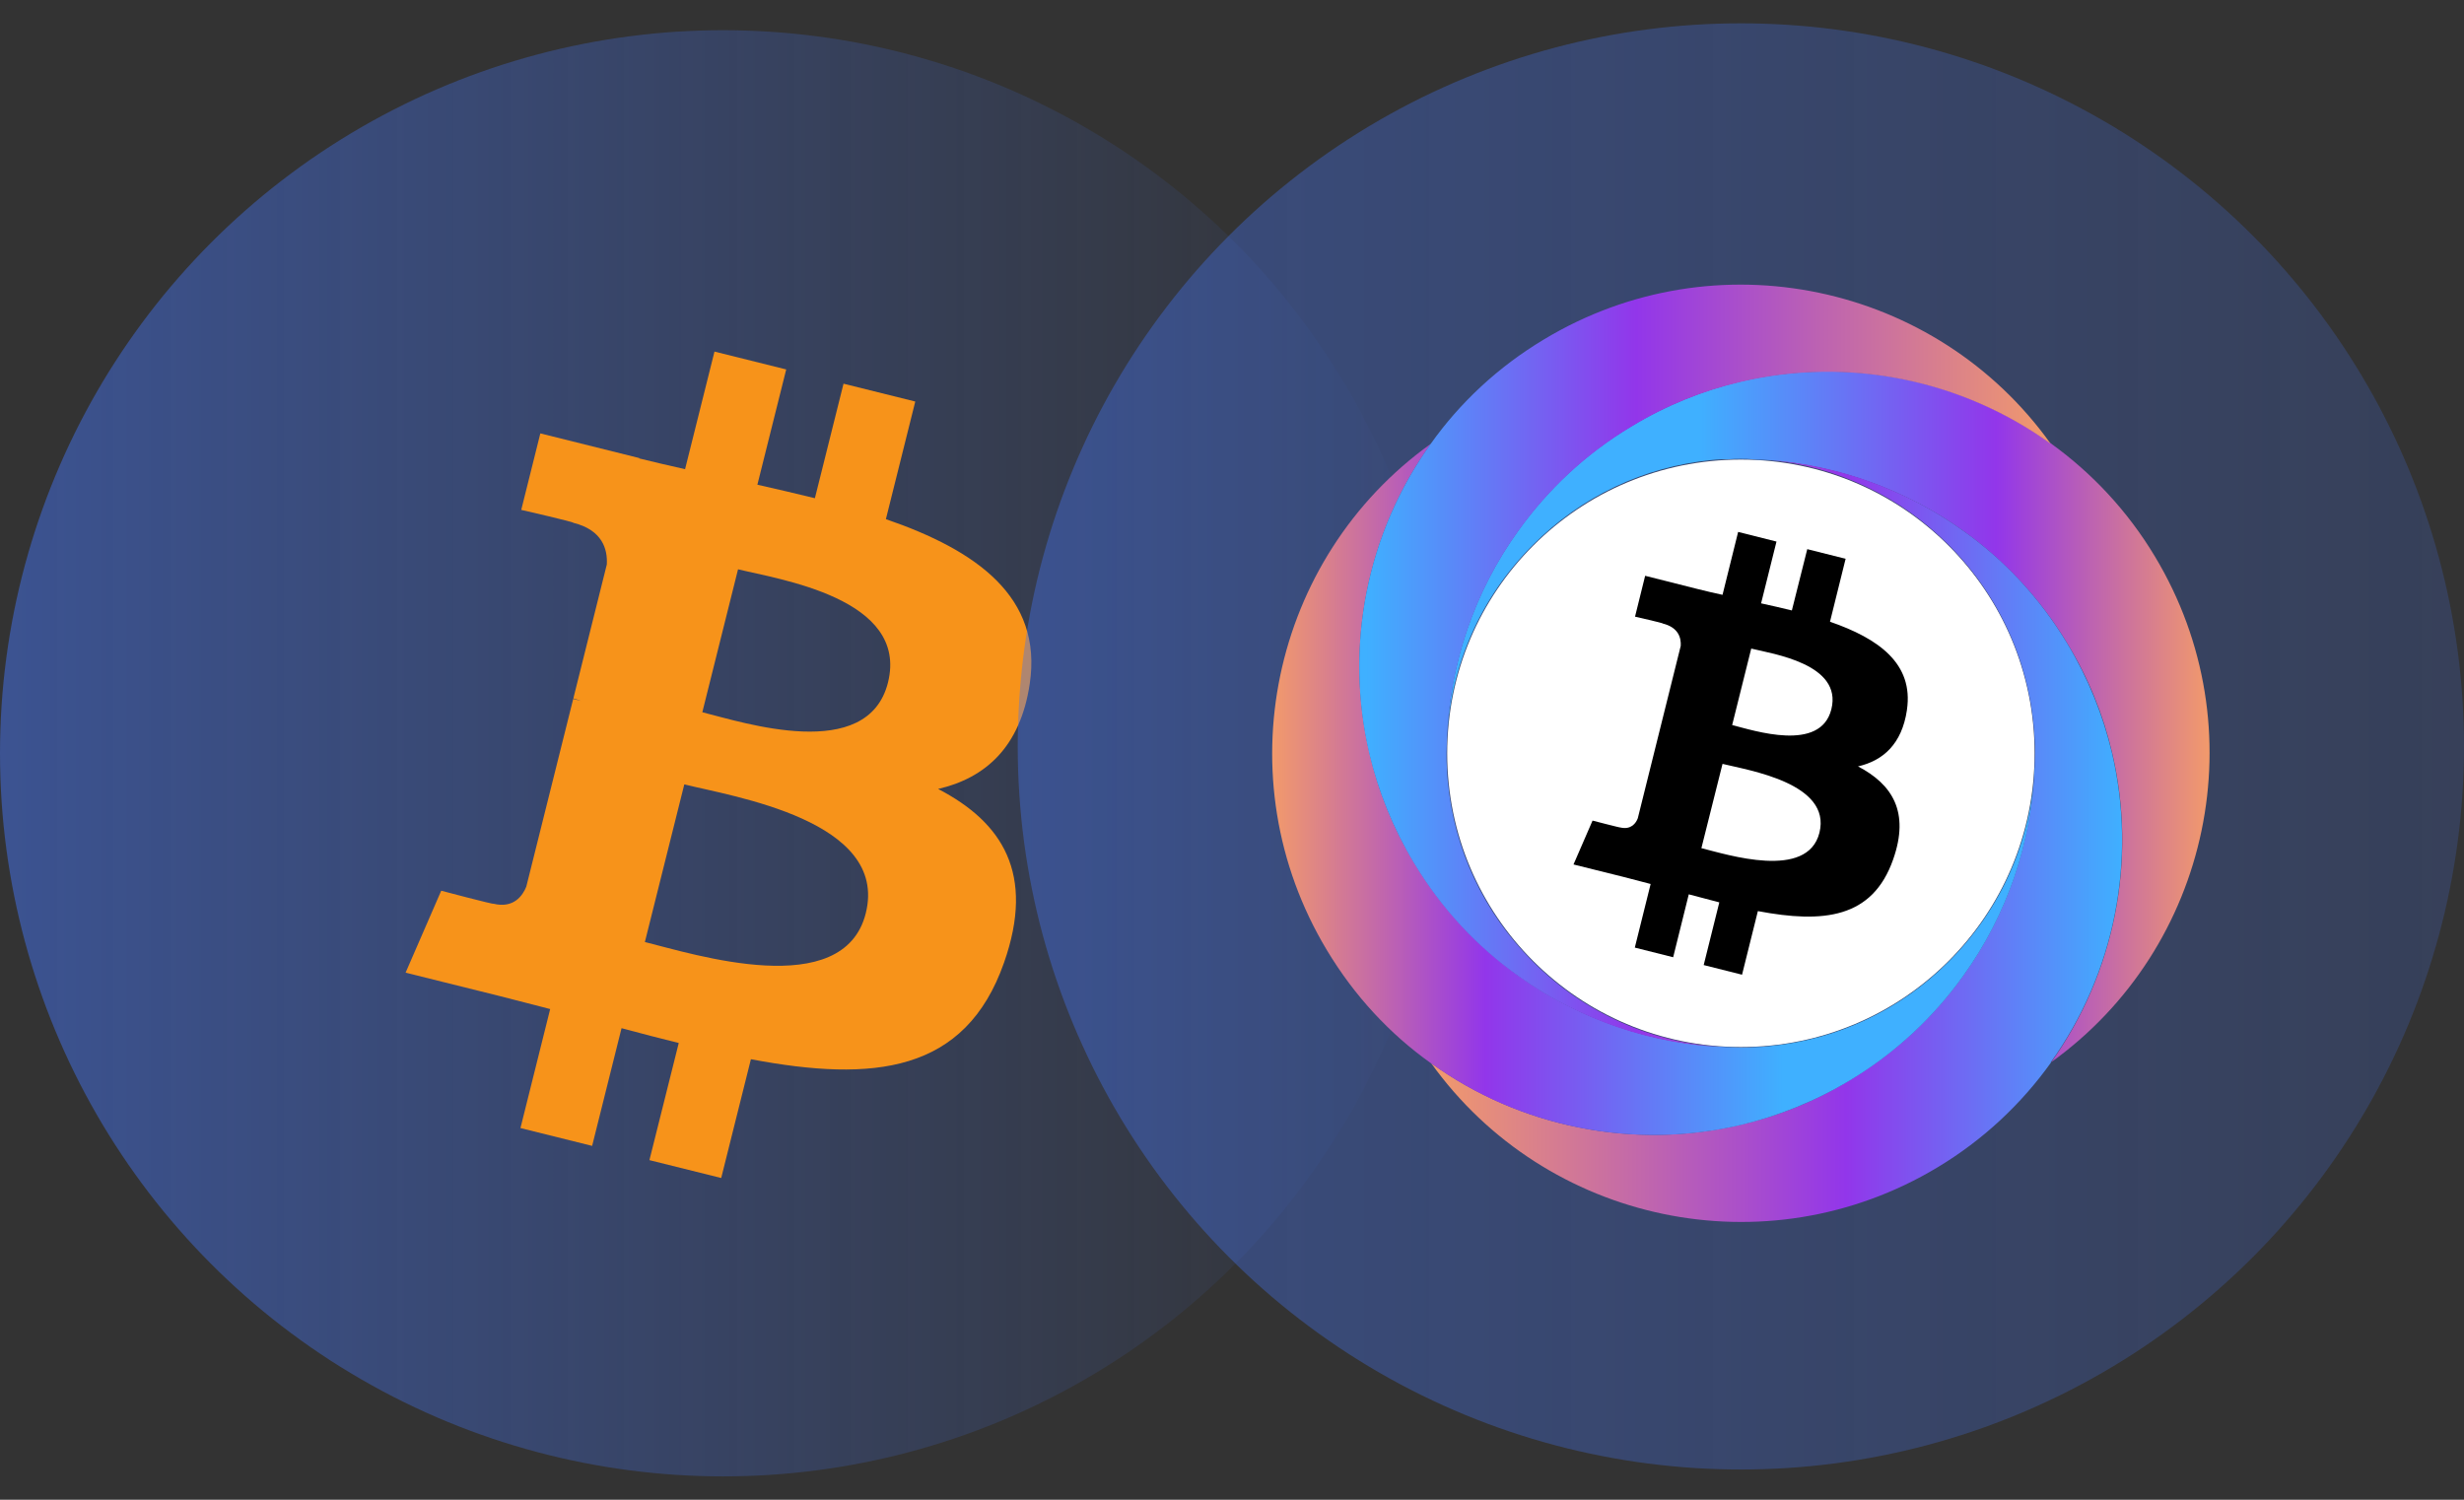 <svg
  width="92"
  height="56"
  viewBox="0 0 92 56"
  fill="none"
  xmlns="http://www.w3.org/2000/svg"
>
  <rect x="0" y="0" width="92" height="56" fill="#333333" stroke="none"/>
  <circle cx="27" cy="28.128" r="27" fill="url(#paint0_linear_4242_80689)" />
  <path
    d="M38.448 25.534C38.934 22.291 36.46 20.548 33.077 19.385L34.174 14.993L31.495 14.327L30.426 18.603C29.722 18.428 28.998 18.263 28.279 18.099L29.355 13.795L26.677 13.128L25.579 17.519C24.996 17.387 24.423 17.256 23.868 17.118L23.871 17.104L20.175 16.183L19.462 19.039C19.462 19.039 21.451 19.494 21.409 19.522C22.494 19.792 22.69 20.509 22.657 21.077L21.407 26.08C21.482 26.099 21.579 26.127 21.686 26.169C21.596 26.147 21.501 26.123 21.402 26.099L19.65 33.109C19.517 33.438 19.181 33.931 18.422 33.744C18.449 33.783 16.474 33.259 16.474 33.259L15.144 36.319L18.631 37.186C19.28 37.349 19.916 37.518 20.542 37.678L19.433 42.121L22.109 42.787L23.207 38.392C23.939 38.59 24.648 38.773 25.343 38.945L24.248 43.319L26.928 43.986L28.037 39.551C32.607 40.414 36.043 40.066 37.489 35.943C38.654 32.623 37.431 30.708 35.027 29.459C36.778 29.056 38.096 27.907 38.448 25.534ZM32.326 34.099C31.498 37.419 25.895 35.625 24.078 35.175L25.55 29.289C27.366 29.741 33.191 30.637 32.326 34.099ZM33.155 25.486C32.399 28.506 27.736 26.971 26.223 26.595L27.557 21.257C29.07 21.633 33.941 22.335 33.155 25.486Z"
    fill="#F7931A"
  />
  <circle cx="65" cy="27.871" r="27" fill="url(#paint1_linear_4242_80689)" />
  <path
    d="M65.001 39.096C71.057 39.096 75.967 34.186 75.967 28.129C75.967 22.072 71.057 17.161 65.001 17.161C58.944 17.161 54.035 22.072 54.035 28.129C54.035 34.186 58.944 39.096 65.001 39.096Z"
    fill="white"
  />
  <path
    d="M71.2 26.508C71.457 24.775 70.137 23.841 68.328 23.215L68.911 20.865L67.479 20.505L66.904 22.794C66.527 22.7 66.141 22.614 65.755 22.529L66.33 20.222L64.898 19.862L64.315 22.211C64.006 22.143 63.698 22.074 63.398 21.997L61.426 21.5L61.048 23.026C61.048 23.026 62.111 23.266 62.086 23.283C62.669 23.429 62.772 23.815 62.755 24.115L61.151 30.555C61.083 30.735 60.903 30.992 60.5 30.898C60.517 30.915 59.462 30.641 59.462 30.641L58.751 32.279L60.611 32.742C60.954 32.828 61.297 32.922 61.631 33.008L61.04 35.383L62.472 35.743L63.055 33.394C63.449 33.496 63.826 33.599 64.195 33.694L63.612 36.035L65.044 36.395L65.635 34.02C68.079 34.483 69.914 34.294 70.686 32.09C71.311 30.315 70.651 29.286 69.374 28.617C70.308 28.403 71.011 27.785 71.2 26.516V26.508ZM67.933 31.095C67.487 32.87 64.495 31.91 63.526 31.67L64.315 28.523C65.284 28.763 68.396 29.243 67.933 31.095ZM68.379 26.482C67.976 28.103 65.49 27.279 64.675 27.073L65.387 24.218C66.193 24.415 68.799 24.793 68.379 26.482Z"
    fill="black"
  />
  <path
    d="M76.576 39.679C78.951 36.361 79.808 32.133 78.865 28.12C78.539 26.713 77.991 25.341 77.202 24.047C76.173 22.331 74.827 20.908 73.301 19.819C71.174 18.293 68.679 17.401 66.107 17.186C66.004 17.186 65.91 17.169 65.807 17.169C65.687 17.169 65.567 17.169 65.447 17.152C65.301 17.135 65.147 17.135 65.001 17.135C64.855 17.135 64.684 17.135 64.521 17.152C64.444 17.152 64.375 17.152 64.289 17.152C64.161 17.152 64.032 17.169 63.904 17.178C61.383 17.427 59.042 18.533 57.233 20.351C55.278 22.306 54.164 24.844 54.026 27.571C54.129 24.801 55.047 22.091 56.684 19.819C57.782 18.284 59.197 16.938 60.92 15.909C62.215 15.128 63.586 14.58 64.984 14.245C69.005 13.302 73.249 14.159 76.567 16.552C78.094 17.649 79.431 19.064 80.46 20.779C84.31 27.177 82.543 35.392 76.576 39.671V39.679Z"
    fill="url(#paint2_linear_4242_80689)"
  />
  <path
    d="M76.576 39.679C75.478 41.215 74.055 42.561 72.34 43.59C65.935 47.44 57.713 45.665 53.435 39.697C56.753 42.089 60.988 42.947 65.009 41.995C66.407 41.669 67.779 41.12 69.073 40.331C70.788 39.302 72.212 37.956 73.309 36.421C74.947 34.148 75.856 31.439 75.967 28.669C75.967 28.489 75.984 28.317 75.984 28.146V28.112C75.984 27.923 75.984 27.751 75.967 27.563C75.821 24.844 74.707 22.306 72.76 20.351C70.951 18.542 68.619 17.436 66.098 17.178C68.671 17.384 71.166 18.284 73.292 19.811C74.827 20.9 76.164 22.323 77.193 24.038C77.973 25.333 78.522 26.705 78.856 28.112C79.8 32.125 78.951 36.352 76.567 39.671L76.576 39.679Z"
    fill="url(#paint3_linear_4242_80689)"
  />
  <path
    d="M75.967 28.677C75.864 31.447 74.947 34.157 73.309 36.429C72.212 37.964 70.788 39.31 69.073 40.339C67.779 41.12 66.407 41.668 65.009 42.003C60.997 42.946 56.753 42.097 53.434 39.705C51.9 38.616 50.571 37.192 49.542 35.477C45.684 29.063 47.467 20.839 53.426 16.569C51.042 19.887 50.185 24.124 51.137 28.137C51.462 29.543 52.011 30.915 52.8 32.21C53.829 33.925 55.175 35.349 56.701 36.438C58.973 38.075 61.683 38.984 64.452 39.096C64.632 39.096 64.804 39.113 64.975 39.113H65.009C65.198 39.113 65.37 39.113 65.558 39.096C65.73 39.096 65.901 39.079 66.064 39.062C68.593 38.822 70.943 37.724 72.769 35.897C74.715 33.942 75.838 31.404 75.975 28.677H75.967Z"
    fill="url(#paint4_linear_4242_80689)"
  />
  <path
    d="M76.567 16.569C73.249 14.176 69.013 13.31 64.984 14.262C63.586 14.588 62.214 15.137 60.92 15.926C59.196 16.955 57.782 18.301 56.684 19.836C55.046 22.108 54.138 24.818 54.026 27.588C54.026 27.768 54.009 27.939 54.009 28.111V28.145C54.009 28.334 54.009 28.505 54.026 28.694C54.026 28.866 54.043 29.037 54.06 29.2C54.3 31.73 55.398 34.071 57.233 35.906C59.179 37.852 61.717 38.967 64.444 39.104C61.683 39.002 58.965 38.084 56.693 36.446C55.158 35.357 53.82 33.934 52.791 32.218C52.011 30.924 51.462 29.552 51.128 28.145C50.185 24.132 51.034 19.896 53.417 16.577C54.506 15.042 55.929 13.705 57.644 12.676C64.058 8.808 72.297 10.592 76.567 16.569Z"
    fill="url(#paint5_linear_4242_80689)"
  />
  <defs>
    <linearGradient
      id="paint0_linear_4242_80689"
      x1="0"
      y1="28.128"
      x2="54"
      y2="28.128"
      gradientUnits="userSpaceOnUse"
    >
      <stop stop-color="#4473F0" stop-opacity="0.5" />
      <stop offset="1" stop-color="#4473F0" stop-opacity="0" />
    </linearGradient>
    <linearGradient
      id="paint1_linear_4242_80689"
      x1="38"
      y1="27.871"
      x2="92"
      y2="27.871"
      gradientUnits="userSpaceOnUse"
    >
      <stop stop-color="#4473F0" stop-opacity="0.4" />
      <stop offset="1" stop-color="#4473F0" stop-opacity="0.2" />
    </linearGradient>
    <linearGradient
      id="paint2_linear_4242_80689"
      x1="54.026"
      y1="26.782"
      x2="82.492"
      y2="26.782"
      gradientUnits="userSpaceOnUse"
    >
      <stop offset="0.33" stop-color="#3FB0FF" />
      <stop offset="0.72" stop-color="#9236EA" />
      <stop offset="1" stop-color="#F29A6B" />
    </linearGradient>
    <linearGradient
      id="paint3_linear_4242_80689"
      x1="53.435"
      y1="31.413"
      x2="79.242"
      y2="31.413"
      gradientUnits="userSpaceOnUse"
    >
      <stop stop-color="#F29A6B" />
      <stop offset="0.6" stop-color="#9236EA" />
      <stop offset="1" stop-color="#3FB0FF" />
    </linearGradient>
    <linearGradient
      id="paint4_linear_4242_80689"
      x1="47.501"
      y1="29.474"
      x2="75.967"
      y2="29.474"
      gradientUnits="userSpaceOnUse"
    >
      <stop stop-color="#F29A6B" />
      <stop offset="0.28" stop-color="#9236EA" />
      <stop offset="0.67" stop-color="#3FB0FF" />
    </linearGradient>
    <linearGradient
      id="paint5_linear_4242_80689"
      x1="50.759"
      y1="24.861"
      x2="76.567"
      y2="24.861"
      gradientUnits="userSpaceOnUse"
    >
      <stop offset="0.01" stop-color="#3FB0FF" />
      <stop offset="0.4" stop-color="#9236EA" />
      <stop offset="1" stop-color="#F29A6B" />
    </linearGradient>
  </defs>
</svg>
